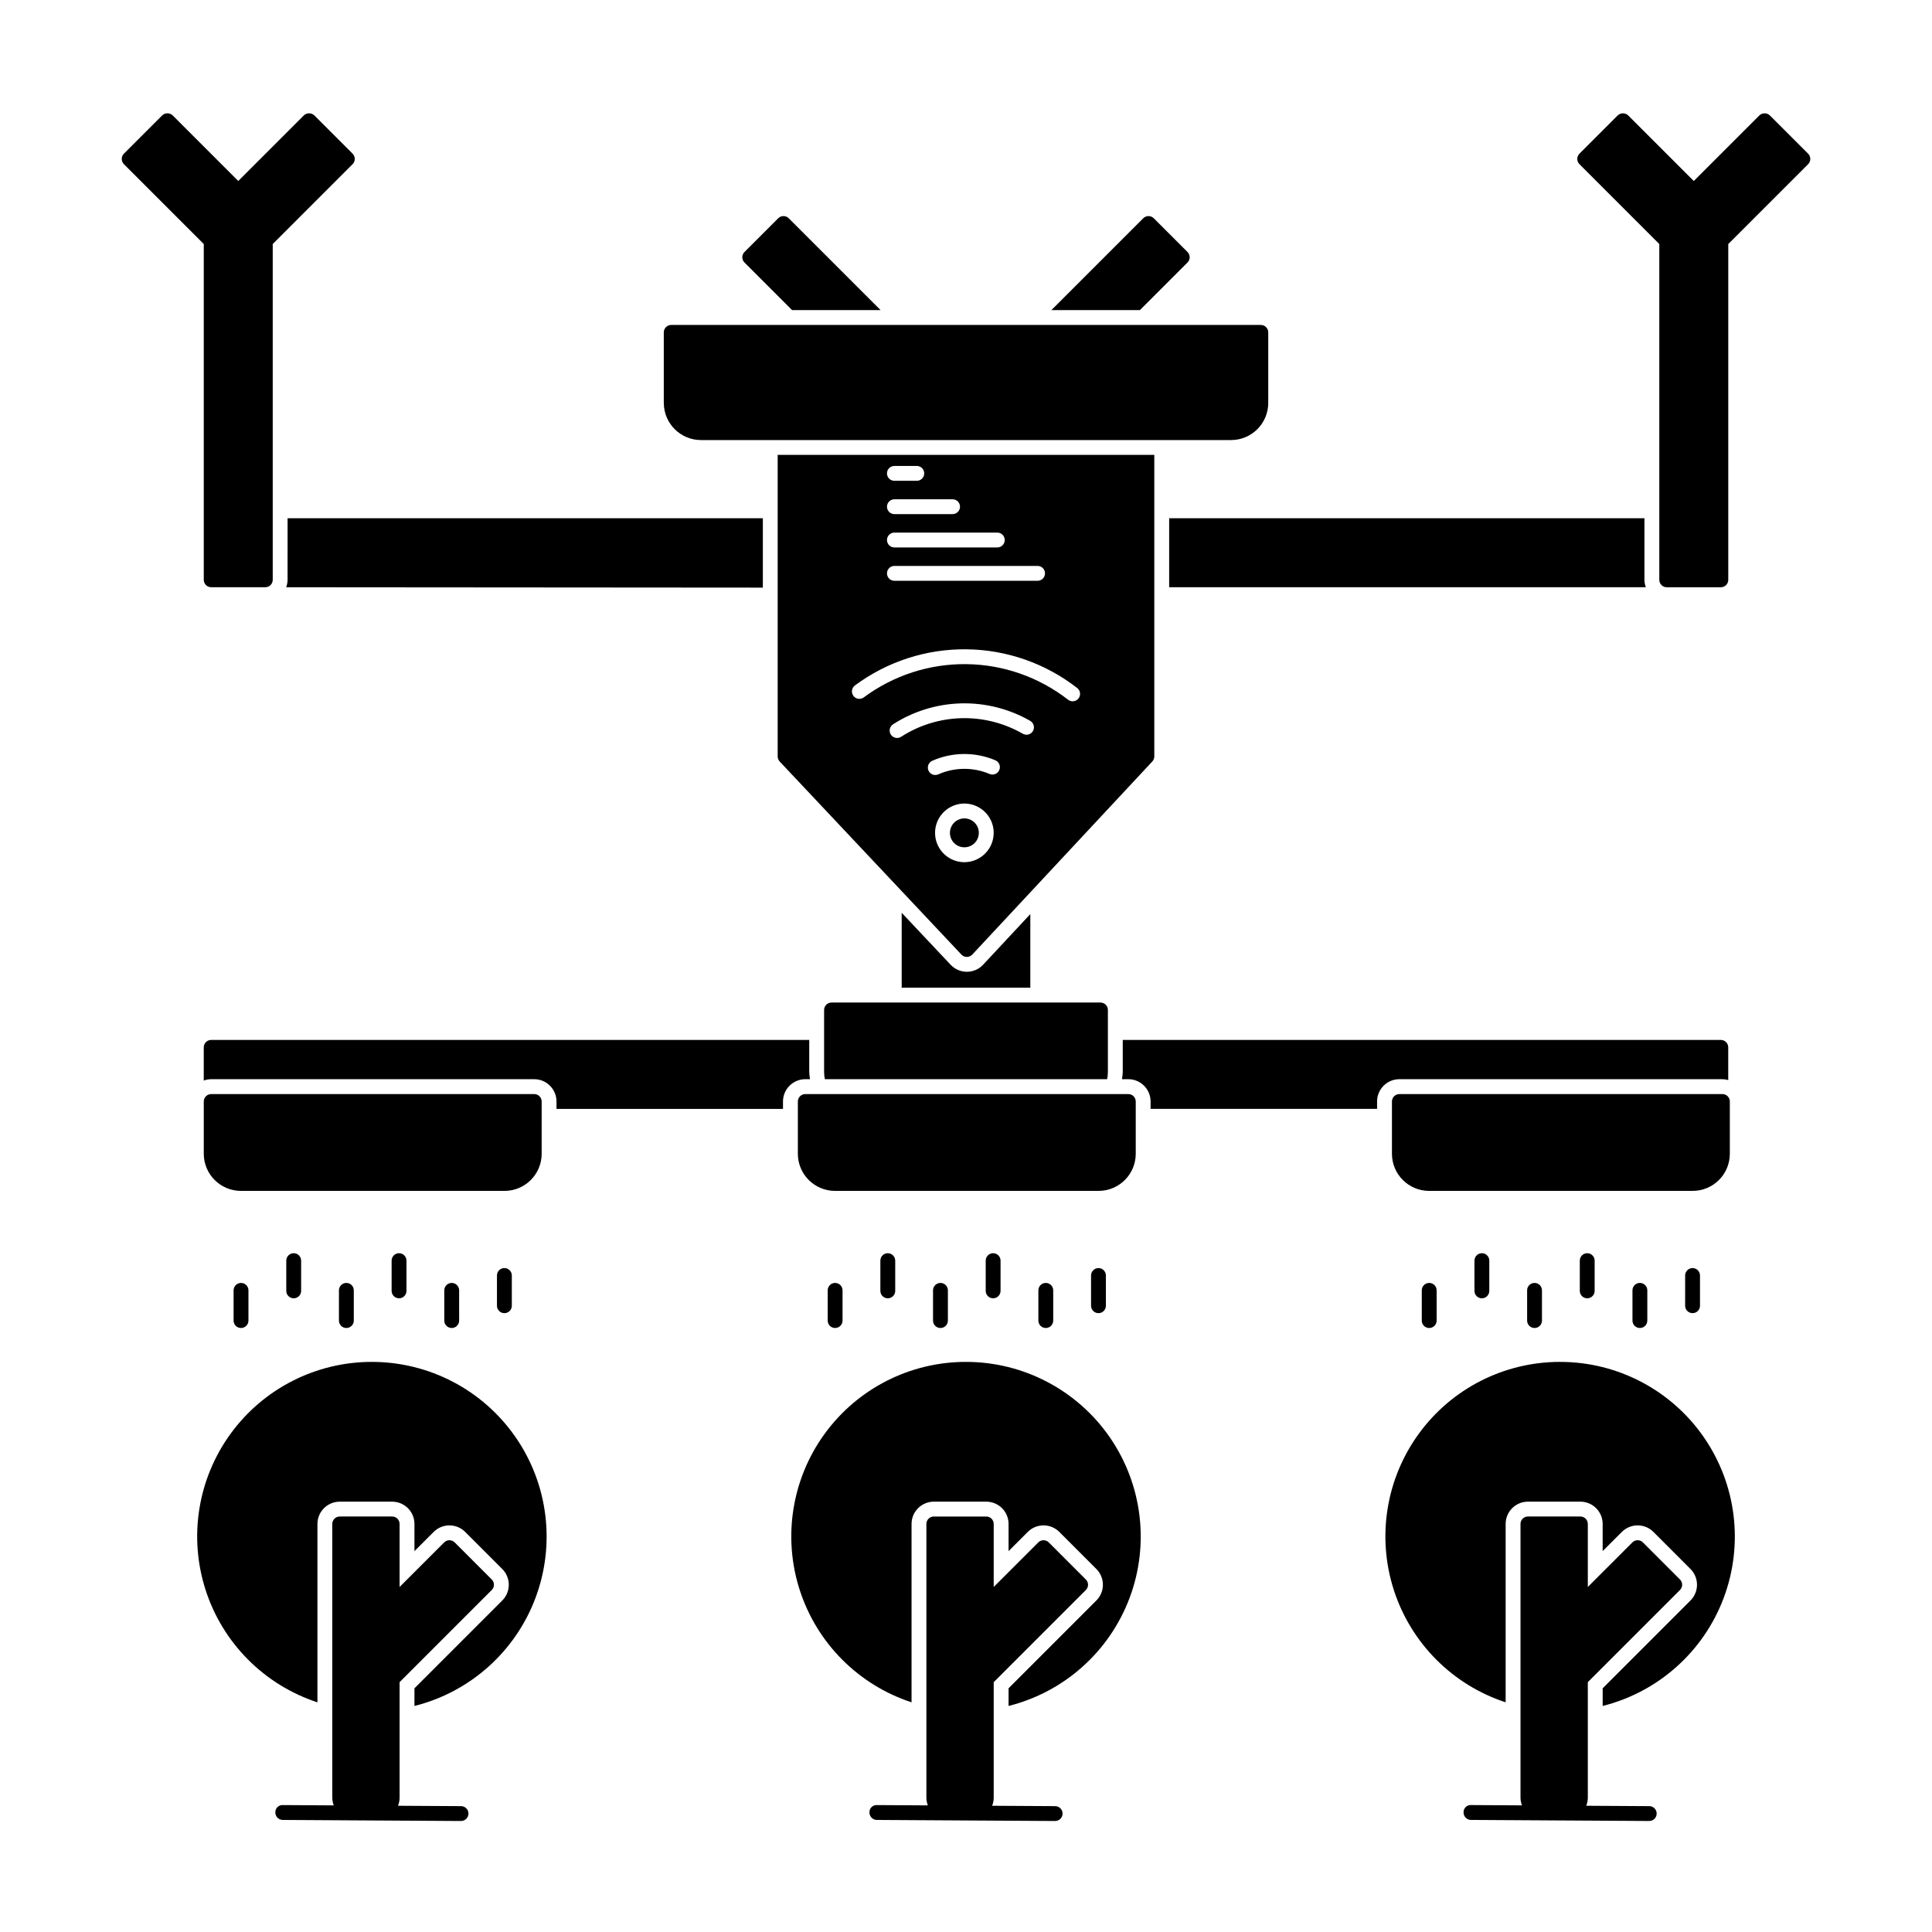 <?xml version="1.0" encoding="UTF-8"?>
<!-- Uploaded to: ICON Repo, www.svgrepo.com, Generator: ICON Repo Mixer Tools -->
<svg fill="#000000" width="800px" height="800px" version="1.1" viewBox="144 144 512 512" xmlns="http://www.w3.org/2000/svg">
 <path d="m319.91 250.78v-18.695c0-0.523 0.207-1.023 0.574-1.391 0.371-0.371 0.871-0.578 1.395-0.578h156.25c0.523 0 1.023 0.207 1.395 0.578 0.367 0.367 0.574 0.867 0.574 1.391v18.695c-0.004 5.434-4.406 9.836-9.84 9.84h-140.5c-5.434-0.004-9.836-4.406-9.84-9.84zm303.26-66.051-10.141-10.141c-0.781-0.738-2-0.738-2.781 0l-17.379 17.379-17.379-17.379c-0.781-0.738-2-0.738-2.781 0l-10.141 10.141c-0.367 0.367-0.574 0.867-0.574 1.391 0 0.52 0.207 1.02 0.574 1.391l21.164 21.164v88.988c0 0.52 0.207 1.02 0.578 1.391 0.367 0.367 0.867 0.574 1.391 0.574h14.336c0.523 0 1.023-0.207 1.395-0.574 0.367-0.371 0.574-0.871 0.574-1.391v-88.988l21.164-21.164c0.367-0.371 0.574-0.871 0.574-1.391 0-0.523-0.207-1.023-0.574-1.391zm-425.17 112.93c0 0.52 0.207 1.02 0.578 1.391 0.367 0.367 0.867 0.574 1.391 0.574h14.336c0.523 0 1.023-0.207 1.395-0.574 0.367-0.371 0.574-0.871 0.574-1.391v-88.988l21.164-21.164c0.371-0.371 0.578-0.871 0.578-1.391 0-0.523-0.207-1.023-0.578-1.391l-10.141-10.141c-0.781-0.738-2-0.738-2.781 0l-17.379 17.379-17.375-17.379c-0.781-0.738-2.004-0.738-2.785 0l-10.141 10.141c-0.367 0.367-0.574 0.867-0.574 1.391 0 0.52 0.207 1.02 0.574 1.391l21.164 21.164zm89.543 152.1 0.004-13.848c0-0.52-0.207-1.023-0.578-1.391-0.367-0.371-0.871-0.578-1.391-0.578h-85.609c-0.523 0-1.023 0.207-1.391 0.578-0.371 0.367-0.578 0.871-0.578 1.391v13.848c0.008 5.434 4.41 9.836 9.84 9.84h69.867c5.43-0.004 9.832-4.406 9.84-9.84zm314.88 0v-13.848c0-0.52-0.207-1.023-0.574-1.391-0.371-0.371-0.871-0.578-1.395-0.578h-85.609 0.004c-0.523 0-1.023 0.207-1.395 0.578-0.367 0.367-0.574 0.871-0.574 1.391v13.848c0.004 5.434 4.406 9.836 9.84 9.84h69.863c5.434-0.004 9.836-4.406 9.84-9.84zm-157.44 0v-13.848c0-0.52-0.207-1.023-0.574-1.391-0.371-0.371-0.871-0.578-1.391-0.578h-85.609c-0.523 0-1.023 0.207-1.391 0.578-0.371 0.367-0.578 0.871-0.578 1.391v13.848c0.008 5.434 4.406 9.836 9.84 9.84h69.863c5.434-0.004 9.836-4.406 9.84-9.84zm-239.08 36.195v8.016c0 1.086 0.883 1.965 1.969 1.965 1.086 0 1.969-0.879 1.969-1.965v-8.016c0-1.086-0.883-1.965-1.969-1.965-1.086 0-1.969 0.879-1.969 1.965zm13.961-7.871v8.012c0 1.09 0.883 1.969 1.969 1.969 1.086 0 1.969-0.879 1.969-1.969v-8.012c0-1.086-0.883-1.969-1.969-1.969-1.086 0-1.969 0.883-1.969 1.969zm13.957 7.871v8.016c0 1.086 0.883 1.965 1.969 1.965 1.086 0 1.969-0.879 1.969-1.965v-8.016c0-1.086-0.883-1.965-1.969-1.965-1.086 0-1.969 0.879-1.969 1.965zm13.961-7.871v8.012c0 1.09 0.883 1.969 1.969 1.969s1.969-0.879 1.969-1.969v-8.012c0-1.086-0.883-1.969-1.969-1.969s-1.969 0.883-1.969 1.969zm13.957 7.871v8.016c0 1.086 0.883 1.965 1.969 1.965 1.086 0 1.969-0.879 1.969-1.965v-8.016c0-1.086-0.883-1.965-1.969-1.965-1.086 0-1.969 0.879-1.969 1.965zm13.961-3.938v8.016c0 1.086 0.879 1.969 1.969 1.969 1.086 0 1.969-0.883 1.969-1.969v-8.012c0-1.086-0.883-1.969-1.969-1.969-1.09 0-1.969 0.883-1.969 1.969zm87.645 3.938v8.016c0 1.086 0.883 1.965 1.969 1.965s1.969-0.879 1.969-1.965v-8.016c0-1.086-0.883-1.965-1.969-1.965s-1.969 0.879-1.969 1.965zm13.961-7.871v8.012c0 1.09 0.883 1.969 1.969 1.969 1.086 0 1.969-0.879 1.969-1.969v-8.012c0-1.086-0.883-1.969-1.969-1.969-1.086 0-1.969 0.883-1.969 1.969zm13.957 7.871v8.016c0 1.086 0.883 1.965 1.969 1.965 1.086 0 1.969-0.879 1.969-1.965v-8.016c0-1.086-0.883-1.965-1.969-1.965-1.086 0-1.969 0.879-1.969 1.965zm13.961-7.871v8.012c0 1.09 0.879 1.969 1.969 1.969 1.086 0 1.965-0.879 1.965-1.969v-8.012c0-1.086-0.879-1.969-1.965-1.969-1.09 0-1.969 0.883-1.969 1.969zm13.957 7.871v8.016c0 1.086 0.879 1.965 1.969 1.965 1.086 0 1.965-0.879 1.965-1.965v-8.016c0-1.086-0.879-1.965-1.965-1.965-1.09 0-1.969 0.879-1.969 1.965zm13.961-3.938v8.016c0 1.086 0.879 1.969 1.969 1.969 1.086 0 1.965-0.883 1.965-1.969v-8.012c0-1.086-0.879-1.969-1.965-1.969-1.09 0-1.969 0.883-1.969 1.969zm87.645 3.938v8.016c0 1.086 0.879 1.965 1.969 1.965 1.086 0 1.969-0.879 1.969-1.965v-8.016c0-1.086-0.883-1.965-1.969-1.965-1.09 0-1.969 0.879-1.969 1.965zm13.961-7.871v8.012c0 1.09 0.879 1.969 1.969 1.969 1.086 0 1.965-0.879 1.965-1.969v-8.012c0-1.086-0.879-1.969-1.965-1.969-1.09 0-1.969 0.883-1.969 1.969zm13.957 7.871v8.016c0 1.086 0.879 1.965 1.969 1.965 1.086 0 1.965-0.879 1.965-1.965v-8.016c0-1.086-0.879-1.965-1.965-1.965-1.09 0-1.969 0.879-1.969 1.965zm13.961-7.871v8.012c0 1.09 0.879 1.969 1.965 1.969 1.09 0 1.969-0.879 1.969-1.969v-8.012c0-1.086-0.879-1.969-1.969-1.969-1.086 0-1.965 0.883-1.965 1.969zm13.957 7.871v8.016c0 1.086 0.879 1.965 1.965 1.965 1.09 0 1.969-0.879 1.969-1.965v-8.016c0-1.086-0.879-1.965-1.969-1.965-1.086 0-1.965 0.879-1.965 1.965zm13.961-3.938-0.004 8.016c0 1.086 0.883 1.969 1.969 1.969 1.09 0 1.969-0.883 1.969-1.969v-8.012c0-1.086-0.879-1.969-1.969-1.969-1.086 0-1.969 0.883-1.969 1.969zm-131.88-268.45c0.371-0.367 0.578-0.867 0.578-1.391 0-0.52-0.207-1.02-0.578-1.391l-8.941-8.945c-0.371-0.367-0.871-0.574-1.395-0.574-0.52 0-1.02 0.207-1.391 0.574l-24.336 24.336h23.457zm-104.8 12.609h23.457l-24.336-24.332v-0.004c-0.367-0.367-0.867-0.574-1.391-0.574-0.523 0-1.023 0.207-1.391 0.574l-8.945 8.945c-0.371 0.371-0.578 0.871-0.578 1.391 0 0.523 0.207 1.023 0.578 1.391zm45.668 134.71v-0.004c-1.551 0-2.945 0.934-3.539 2.367-0.594 1.434-0.266 3.082 0.828 4.18 1.098 1.094 2.746 1.422 4.18 0.828 1.43-0.594 2.367-1.992 2.363-3.543 0-2.113-1.715-3.828-3.832-3.832zm49.801-15.082-47.707 51.168c-0.371 0.398-0.891 0.625-1.434 0.625h-0.004c-0.543 0-1.062-0.223-1.434-0.617l-48.164-51.168c-0.344-0.367-0.535-0.848-0.535-1.352v-79.914h99.809v79.914c0 0.5-0.188 0.98-0.531 1.344zm-70.312-76.355c0 0.523 0.207 1.023 0.574 1.391 0.371 0.371 0.871 0.578 1.395 0.578h5.93c1.086 0 1.969-0.883 1.969-1.969 0-1.086-0.883-1.969-1.969-1.969h-5.93c-0.523 0-1.023 0.207-1.395 0.578-0.367 0.367-0.574 0.867-0.574 1.391zm0 8.832c0 0.52 0.207 1.023 0.574 1.391 0.371 0.371 0.871 0.578 1.395 0.574h15.418-0.004c1.09 0 1.969-0.879 1.969-1.965 0-1.09-0.879-1.969-1.969-1.969h-15.418 0.004c-0.523 0-1.023 0.207-1.395 0.574-0.367 0.371-0.574 0.871-0.574 1.395zm0 8.832c0 0.523 0.207 1.023 0.574 1.391 0.371 0.371 0.871 0.578 1.395 0.578h27.27c1.086 0 1.969-0.883 1.969-1.969s-0.883-1.969-1.969-1.969h-27.27c-0.523 0-1.023 0.207-1.395 0.578-0.367 0.367-0.574 0.867-0.574 1.391zm0 8.832c0 0.523 0.207 1.023 0.574 1.391 0.371 0.371 0.871 0.578 1.395 0.578h37.945c1.086 0 1.965-0.883 1.965-1.969 0-1.086-0.879-1.969-1.965-1.969h-37.945c-0.523 0-1.023 0.207-1.395 0.578-0.367 0.367-0.574 0.867-0.574 1.391zm28.281 68.77c0-3.141-1.895-5.973-4.797-7.172-2.902-1.203-6.242-0.539-8.465 1.684-2.223 2.223-2.887 5.562-1.684 8.465s4.035 4.797 7.176 4.797c4.289-0.008 7.766-3.484 7.769-7.773zm0.438-19.234c-5.356-2.262-11.406-2.211-16.723 0.137-0.477 0.211-0.848 0.605-1.035 1.094-0.188 0.488-0.172 1.031 0.039 1.508 0.445 0.992 1.609 1.438 2.602 0.992 4.316-1.91 9.227-1.945 13.574-0.109 0.48 0.207 1.023 0.215 1.508 0.02 0.484-0.191 0.875-0.57 1.078-1.055 0.207-0.48 0.211-1.023 0.016-1.508-0.195-0.484-0.574-0.871-1.059-1.078zm9.254-10.434h0.004c-5.566-3.195-11.902-4.805-18.32-4.644-6.418 0.164-12.668 2.082-18.066 5.555-0.906 0.598-1.156 1.82-0.559 2.727 0.598 0.91 1.82 1.16 2.727 0.562 4.781-3.078 10.316-4.777 15.996-4.922 5.684-0.141 11.293 1.281 16.223 4.113 0.938 0.555 2.144 0.242 2.695-0.695 0.551-0.934 0.238-2.141-0.695-2.695zm12.438-8.711h0.004c-8.395-6.539-18.703-10.145-29.344-10.266-10.637-0.125-21.027 3.242-29.57 9.586-0.418 0.312-0.695 0.777-0.773 1.293-0.074 0.52 0.059 1.043 0.371 1.465 0.648 0.871 1.883 1.051 2.754 0.402 7.852-5.828 17.398-8.922 27.176-8.812 9.777 0.113 19.25 3.426 26.965 9.434 0.855 0.668 2.094 0.516 2.762-0.34s0.516-2.094-0.34-2.762zm-209.26-28.684c-0.008 0.676-0.133 1.348-0.367 1.98l126.32 0.094v-18.383h-125.95zm233.63-16.309v18.273h126.32-0.004c-0.234-0.629-0.355-1.293-0.363-1.965v-16.309zm-49.297 118.31c-1.113 1.191-2.668 1.871-4.297 1.879h-0.016c-1.625-0.004-3.18-0.672-4.297-1.852l-12.977-13.785v19.852h34.086v-19.5zm195.91 30.344h-0.004c0.523 0.008 1.043 0.082 1.547 0.23v-8.668c0-0.52-0.207-1.023-0.578-1.391-0.367-0.371-0.867-0.578-1.391-0.574h-158.49v8.434c-0.02 0.66-0.09 1.316-0.203 1.969h1.68c3.258 0.004 5.898 2.644 5.902 5.902v1.969h60.023v-1.969c0.004-3.258 2.644-5.898 5.906-5.902zm-241.79 0c-0.117-0.652-0.188-1.309-0.207-1.969v-8.434h-158.49c-0.523-0.004-1.023 0.203-1.391 0.574-0.371 0.367-0.578 0.871-0.578 1.391v8.801c0.633-0.234 1.297-0.359 1.969-0.363h85.609c3.258 0.004 5.898 2.644 5.902 5.902v1.969h60.023v-1.969c0.004-3.258 2.648-5.898 5.906-5.902zm76.973-20.312h-71.273c-0.523 0-1.023 0.207-1.391 0.574-0.371 0.371-0.578 0.871-0.578 1.395v16.375c0 0.66 0.066 1.32 0.199 1.969h74.809c0.133-0.648 0.199-1.309 0.199-1.969v-16.375c0-0.523-0.207-1.023-0.574-1.395-0.371-0.367-0.871-0.574-1.395-0.574zm-169.45 212.96-16.703-0.098h-0.004c0.273-0.688 0.414-1.414 0.418-2.152v-30.605l24.422-24.422h0.004c0.367-0.371 0.574-0.871 0.574-1.391 0-0.523-0.207-1.023-0.574-1.395l-9.828-9.832v0.004c-0.371-0.371-0.871-0.578-1.395-0.578-0.52 0-1.02 0.207-1.391 0.578l-11.812 11.809v-16.703c0-0.52-0.207-1.023-0.574-1.391-0.371-0.371-0.871-0.578-1.395-0.578h-13.902c-0.52 0-1.02 0.207-1.391 0.578-0.367 0.367-0.578 0.871-0.574 1.391v72.535c0.004 0.703 0.137 1.395 0.387 2.051l-13.496-0.082c-0.531-0.031-1.051 0.16-1.426 0.535-0.379 0.375-0.582 0.891-0.555 1.422-0.004 0.523 0.203 1.023 0.57 1.395 0.367 0.371 0.867 0.582 1.387 0.586l47.23 0.281h0.016c1.086 0 1.969-0.879 1.973-1.965 0.004-1.086-0.875-1.969-1.961-1.973zm-23.629-117.73c-14.801-0.012-28.715 7.055-37.43 19.016-8.719 11.965-11.184 27.375-6.633 41.457 4.547 14.086 15.562 25.141 29.629 29.746v-47.273c0.004-3.258 2.644-5.898 5.902-5.902h13.902c3.262 0.004 5.902 2.644 5.906 5.902v7.203l5.094-5.09v-0.004c1.105-1.105 2.606-1.727 4.172-1.727 1.566 0 3.07 0.621 4.176 1.727l9.828 9.832c1.109 1.105 1.73 2.609 1.73 4.176 0 1.562-0.621 3.066-1.73 4.172l-23.27 23.27v4.68c14.734-3.695 26.719-14.387 32.062-28.605 5.348-14.219 3.375-30.156-5.273-42.645-8.648-12.488-22.875-19.938-38.066-19.934zm181.07 117.73-16.703-0.098c0.273-0.684 0.414-1.414 0.418-2.152v-30.605l24.422-24.422c0.371-0.371 0.578-0.871 0.578-1.391 0-0.523-0.207-1.023-0.578-1.391l-9.828-9.832c-0.367-0.371-0.867-0.578-1.391-0.578-0.52 0-1.023 0.207-1.391 0.578l-11.812 11.809v-16.703c0-0.52-0.207-1.023-0.574-1.391-0.371-0.371-0.871-0.578-1.395-0.574h-13.902c-0.523-0.004-1.023 0.203-1.391 0.574-0.371 0.367-0.578 0.871-0.578 1.391v72.535c0.008 0.703 0.137 1.395 0.387 2.051l-13.496-0.082h0.004c-0.531-0.031-1.051 0.164-1.43 0.535-0.375 0.375-0.578 0.891-0.551 1.422-0.004 0.523 0.203 1.023 0.566 1.395 0.367 0.371 0.867 0.582 1.391 0.586l47.23 0.281h0.012c1.09 0.004 1.973-0.875 1.977-1.965 0-1.086-0.875-1.969-1.965-1.973zm-23.625-117.73c-14.801-0.016-28.715 7.051-37.434 19.016-8.715 11.961-11.18 27.371-6.633 41.453 4.551 14.086 15.566 25.145 29.633 29.746v-47.273c0.004-3.258 2.644-5.898 5.902-5.902h13.902c3.262 0.004 5.902 2.644 5.906 5.902v7.203l5.094-5.09c1.105-1.109 2.606-1.73 4.172-1.73 1.566 0 3.066 0.621 4.176 1.73l9.828 9.832v-0.004c1.105 1.105 1.73 2.609 1.73 4.176s-0.625 3.066-1.73 4.172l-23.27 23.27v4.68c14.734-3.695 26.715-14.387 32.062-28.605s3.375-30.156-5.273-42.645c-8.652-12.488-22.879-19.938-38.066-19.93zm181.07 117.73-16.703-0.098v-0.004c0.273-0.684 0.414-1.414 0.418-2.152v-30.605l24.422-24.422c0.371-0.371 0.578-0.871 0.578-1.391 0-0.523-0.207-1.023-0.578-1.391l-9.828-9.832c-0.367-0.371-0.871-0.578-1.391-0.578-0.523 0-1.023 0.207-1.391 0.578l-11.812 11.809v-16.703c0-0.52-0.207-1.023-0.578-1.391-0.367-0.371-0.867-0.578-1.391-0.574h-13.902c-0.523-0.004-1.023 0.203-1.391 0.574-0.371 0.367-0.578 0.871-0.578 1.391v72.535c0.004 0.703 0.137 1.395 0.387 2.051l-13.496-0.082h0.004c-0.531-0.031-1.051 0.164-1.43 0.535-0.379 0.375-0.578 0.891-0.551 1.422-0.004 0.523 0.199 1.023 0.566 1.395s0.867 0.582 1.391 0.586l47.23 0.281h0.012c1.086 0.004 1.973-0.875 1.973-1.965 0.004-1.086-0.875-1.969-1.961-1.973zm-23.629-117.73c-14.801-0.016-28.715 7.051-37.43 19.016-8.715 11.961-11.18 27.371-6.633 41.453 4.551 14.086 15.562 25.145 29.629 29.746v-47.273c0.004-3.258 2.648-5.898 5.906-5.902h13.902c3.258 0.004 5.902 2.644 5.902 5.902v7.203l5.094-5.09c1.109-1.109 2.609-1.73 4.176-1.73s3.066 0.621 4.176 1.73l9.828 9.832v-0.004c1.105 1.105 1.727 2.609 1.727 4.176s-0.621 3.066-1.727 4.172l-23.27 23.27v4.68h-0.004c14.734-3.695 26.719-14.387 32.066-28.605 5.344-14.219 3.375-30.156-5.277-42.645-8.648-12.488-22.875-19.938-38.066-19.93z"/>
</svg>